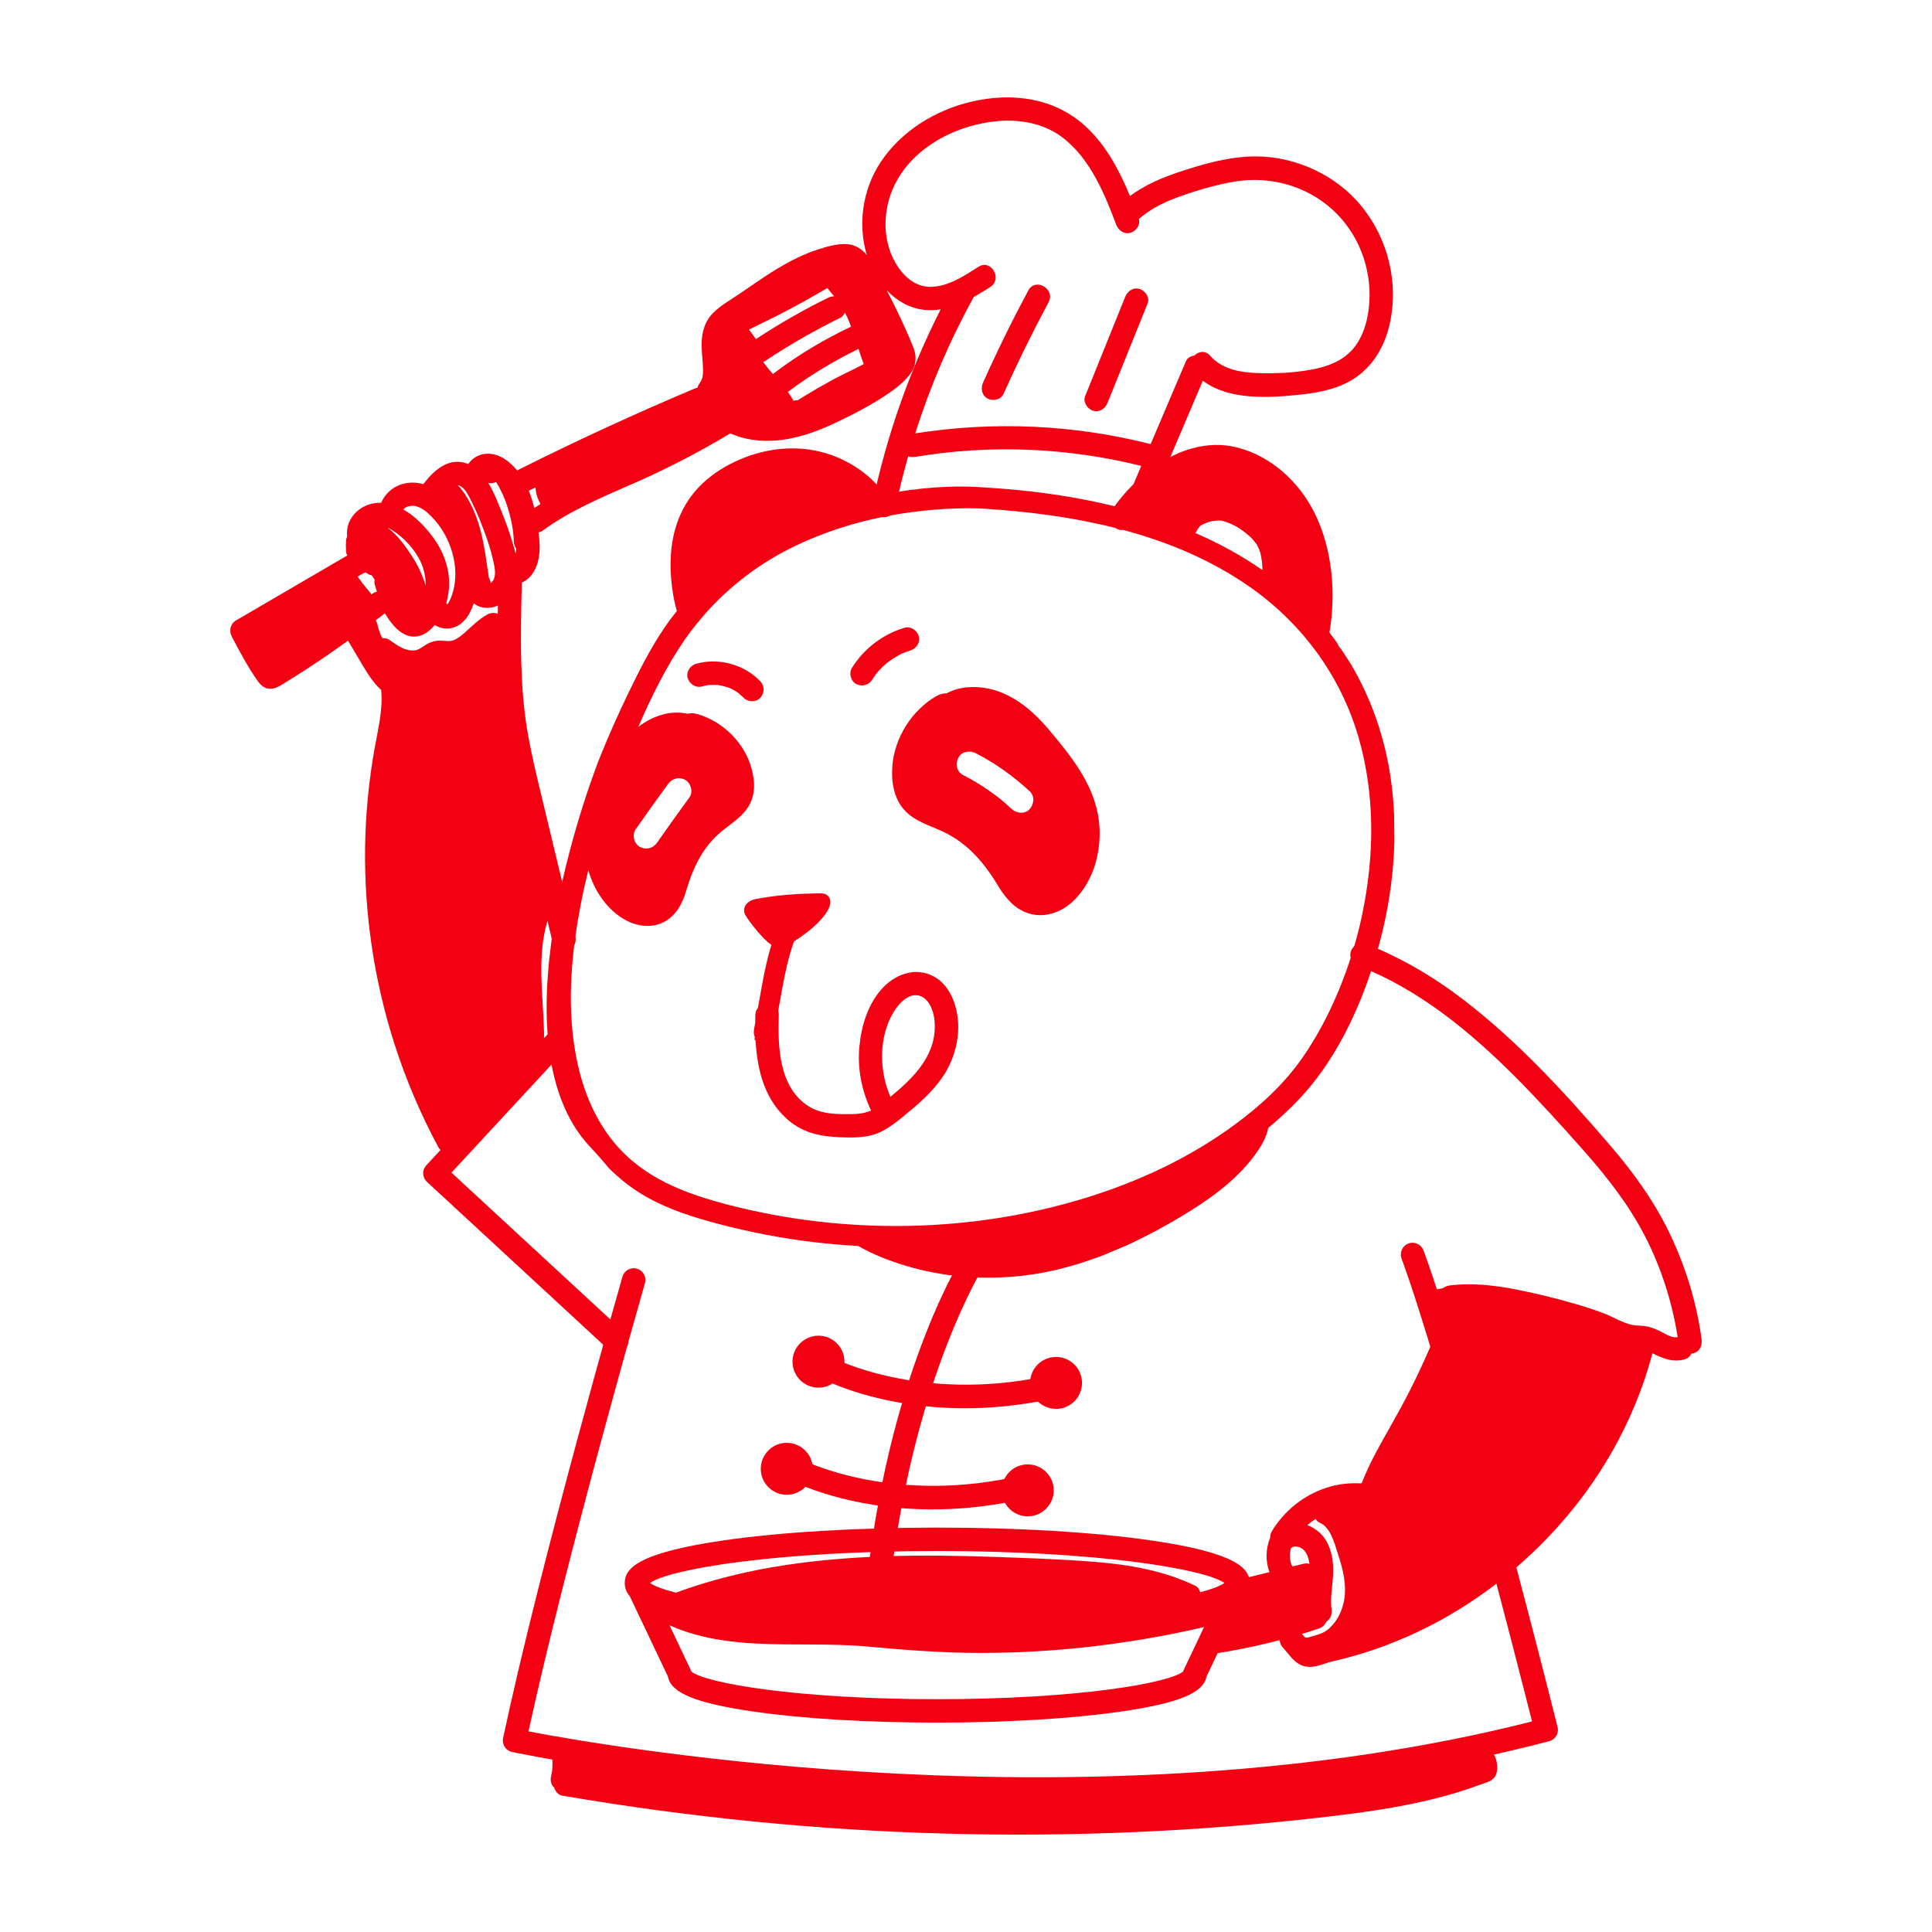<?xml version="1.0" encoding="UTF-8"?> <svg xmlns="http://www.w3.org/2000/svg" xmlns:xlink="http://www.w3.org/1999/xlink" version="1.1" x="0px" y="0px" viewBox="0 0 1080 1080" style="enable-background:new 0 0 1080 1080;" xml:space="preserve"> <style type="text/css"> .st0{fill:#F30013;} .st1{fill:#FFFFFF;} </style> <g id="Layer_4"> </g> <g id="Layer_2"> </g> <g id="Layer_1"> </g> <g id="Layer_3"> <g> <g> <path class="st0" d="M836.9,986.82c-0.37-5.07-3.02-8.89-6.99-11.85c-2.84-2.11-7.31-0.46-8.96,2.35 c-0.3,0.52-0.5,1.04-0.64,1.56c-0.86-0.12-1.81-0.05-2.84,0.28c-3.82,1.2-7.65,2.32-11.5,3.41c-10.3,1.39-20.5,3.31-30.65,5.52 c-19.42,3.22-38.85,6.45-58.27,9.67c-0.64,0.11-1.2,0.37-1.73,0.69c-12.01,0.79-24.02,1.56-36.03,2.28 c0.17-3.6-2.17-7.56-6.4-7.34c-25.08,1.33-50.06,4.09-74.83,8.17c-1.01-0.84-2.37-1.36-4.07-1.33 c-9.09,0.11-18.19,0.23-27.3,0.29c-0.54-2.84-2.73-5.4-6.26-5.42c-49.54-0.35-99.05-2.21-148.47-5.59 c-2.34-0.16-4.44,1.31-5.6,3.29c-6.36-0.5-12.71-1-19.07-1.49c-7.65-0.6-15.31-1.2-22.96-1.8c-1.06-2.17-3.19-3.47-5.8-3.68 c-4.23-0.35-8.45-0.7-12.68-1.05c-0.52-0.3-1.08-0.56-1.74-0.73c-6.37-1.58-12.91-2.13-19.44-1.41c-1.01,0.11-1.96,0.4-2.83,0.82 c-0.02-0.33-0.03-0.65-0.07-0.98c0.03-0.9-0.15-1.74-0.56-2.52c-0.26-0.81-0.72-1.51-1.35-2.11c-1.14-1.14-3-1.99-4.63-1.92 c-1.69,0.08-3.45,0.63-4.63,1.92c-1.1,1.2-2.09,2.93-1.92,4.63c0.26,2.49,0.21,5-0.06,7.49c-0.16,1-0.33,1.99-0.57,2.98 c-0.42,1.67-0.22,3.54,0.66,5.04c0.28,0.49,0.69,0.95,1.14,1.38c0.64,2.13,2.22,4.02,4.46,4.4 c70.68,12.11,142.2,19.26,213.88,21.22c71.45,1.96,143.07-1.16,214.07-9.47c19.39-2.27,38.78-4.96,57.77-9.57 c9.27-2.25,18.44-4.96,27.38-8.29c2.37-0.88,5.64-1.64,7.44-3.44C836.75,992.33,837.09,989.37,836.9,986.82z"></path> </g> <g> <g> <g> <path class="st0" d="M613.78,455.43c-3.36-18.27-15.45-33.26-27.1-47.13c-11.35-13.52-25.59-24.83-44.13-24.2 c-5.03,0.17-9.45,1.41-13.33,3.42c-2.08,0.03-4.2,0.66-6.14,1.81c-13.43,7.92-22.94,23.01-24.22,38.59 c-0.72,8.72,0.6,18.18,6.7,24.9c5.69,6.27,13.58,8.41,21.01,11.81c14.36,6.57,23.68,17.76,31.65,30.99 c4.29,7.13,10.01,13.44,18.42,15.4c8.25,1.93,16.77-1.3,22.86-6.91C612.4,492.21,616.88,472.31,613.78,455.43z M575.48,452.4 c-2.74,2.86-7.28,2.3-9.98-0.21c-1.14-1.06-2.29-2.1-3.47-3.12c-0.52-0.45-1.05-0.9-1.58-1.35c-0.25-0.21-0.71-0.69-1.12-1.01 c0.12,0.12,0.12,0.17-0.29-0.15c-0.34-0.27-0.68-0.53-1.02-0.8c-0.55-0.42-1.1-0.84-1.65-1.26c-1.11-0.83-2.23-1.64-3.36-2.43 c-4.75-3.32-9.72-6.3-14.87-8.95c-3.51-1.8-4.07-6.58-2.33-9.71c1.95-3.5,6.43-4.01,9.71-2.33 c10.99,5.65,21.11,12.91,30.16,21.33C578.58,445.11,578,449.77,575.48,452.4z"></path> </g> </g> <g> <path class="st0" d="M535.44,569.74c-0.93-9.23-4.93-19.3-13.53-23.92c-9.68-5.2-20.57-1.63-27.9,5.84 c-8.64,8.8-12.43,21.32-13.6,33.33c-1.2,12.31,1.29,24.65,6.51,35.8c-3.25,1.44-6.66,1.94-10.34,1.99 c-8.38,0.13-17.41,0.23-24.69-4.44c-16.63-10.67-17.09-33.5-16.55-50.99c0.03-0.85-0.11-1.6-0.33-2.28l0.13-0.7 c0.75-4.2,1.5-8.41,2.27-12.61c1.59-8.56,3.44-17.08,6.37-25.3c0.02-0.06,0.02-0.11,0.04-0.17c1.84-1.22,3.68-2.45,5.47-3.75 c3.59-2.6,7-5.48,9.93-8.82c2.55-2.91,6.95-8.61,3.92-12.54c-1.57-2.03-4.09-1.82-6.37-1.78c-2.72,0.05-5.44,0.13-8.16,0.25 c-5.16,0.24-10.32,0.63-15.45,1.26c-2.43,0.3-4.85,0.65-7.26,1.06c-2.15,0.37-4.49,0.62-6.45,1.66 c-2.18,1.16-3.75,3.26-3.48,5.83c0.12,1.15,0.66,2.14,1.34,3.04c0.06,0.1,0.06,0.2,0.13,0.3c2.67,3.93,5.63,7.64,8.91,11.08 c1.48,1.56,3.09,3.14,4.88,4.28c-2.36,7.61-3.97,15.42-5.39,23.27c-0.72,3.98-1.43,7.96-2.15,11.95c-0.83,1-1.38,2.32-1.44,3.96 c-0.05,1.5-0.07,3.01-0.09,4.52c-0.04,0.21-0.07,0.41-0.11,0.62c-0.43,2.38-1.16,4.88-0.13,7.12c-0.11,0.69-0.11,1.39,0,2.07 c0.15-0.1,0.3-0.19,0.44-0.28c0.92,17.45,5.39,34.86,19.92,46.08c9.26,7.15,20.09,8.18,31.45,8.38 c5.62,0.1,11.43-0.22,16.71-2.31c5.3-2.1,9.69-5.52,14.08-9.09c8.32-6.78,16.56-13.75,22.61-22.74 C533.31,592.52,536.55,580.83,535.44,569.74z M498.15,612.82c-0.13,0.11-0.26,0.22-0.4,0.33c-6.3-14.39-6.6-33.01,1.39-46.75 c2.85-4.9,8.87-12.05,15.37-9.6c5.18,1.95,7.45,8.73,7.9,13.82C524.06,589.17,511.33,601.93,498.15,612.82z"></path> </g> <g> <path class="st0" d="M335.35,423.33c0,0-63.27,156.68-5.36,217.91c3.67,3.88,7.11,7.8,10.33,11.73 c6.08,6.03,12.83,11.4,20.35,15.71c13.04,7.48,27.21,11.9,41.69,15.68c17.17,4.49,34.61,7.86,52.23,9.96 c8.36,1,16.76,1.71,25.17,2.18c7.94,4.63,16.69,8.01,25.41,10.72c21.9,6.78,45.21,8.51,67.93,5.73 c15.12-1.85,29.84-5.93,44.06-11.46l12.16-5.11c10.52-4.77,20.72-10.23,30.54-16.08c15.21-9.06,30.72-19.92,41.38-34.32 c3.3-4.46,6.71-9.83,7.71-15.49c6.2-5.13,12.12-10.57,17.61-16.42c19.7-20.99,32.82-48.6,41.38-75.82 c6.92-22.01,10.99-45.03,11.52-68.11l-0.14-14.56c-0.29-6.71-0.89-13.42-1.84-20.08c-3.19-22.58-10.67-44.39-22.12-63.91 l-5.6-8.66c-0.98-1-1.77-2.13-2.25-3.45c-0.01-0.02-0.02-0.05-0.03-0.07l-0.03-0.04c-1.39-1.95-2.82-3.87-4.3-5.76 c3.79-21.99,1.65-46.74-8.18-66.63c-8.67-17.54-24.33-32.07-43.58-36.88c-17.04-4.26-34.08,1.82-47.76,11.99 c-7.73,5.74-14.9,12.98-20.59,20.9c-8.15-2-16.37-3.7-24.59-5.11c-15.45-2.65-31.05-4.32-46.7-5.3 c-18.88-1.58-38.47,0.02-57.44,3.7c-6.19-9.27-16.11-16.33-26.13-20.59c-16.61-7.06-35.47-6.41-52.13,0.15 c-15.52,6.11-28.73,16.24-35.64,31.7c-4.96,11.1-6.26,23.59-5.27,35.63c0.5,6.1,1.49,12.39,3.23,18.33 c-2.45,3.08-4.81,6.23-7.02,9.49c-7.91,11.66-14.29,24.42-20.41,37.09C345.41,399.56,340.17,411.34,335.35,423.33z M705.77,318.73c-11.76-8.18-24.36-15.06-37.53-20.76c0.25-0.37,0.51-0.74,0.71-1.15c0.51-1,1.19-1.89,2.03-2.91 c1.04-0.64,2.12-1.17,3.47-1.68c0.6-0.23,1.22-0.44,1.84-0.62c0.23-0.02,1.72-0.33,1.72-0.33c0.92-0.15,1.85-0.21,2.78-0.3 c0.25-0.01,0.5-0.02,0.75-0.03c0.05,0,0.08,0,0.14,0.01c0.38,0.02,0.75,0.07,1.13,0.1c0.52,0.11,1.03,0.22,1.54,0.36 c0.23,0.1,1.49,0.51,1.52,0.53c1.49,0.55,2.94,1.19,4.36,1.91c0.53,0.27,1.05,0.55,1.56,0.84c0.2,0.15,1.35,0.88,1.36,0.89 c1.2,0.81,2.37,1.68,3.49,2.59c2.89,2.35,3.63,3.15,5.85,6.15c0.13,0.19,0.26,0.38,0.38,0.58c0.03,0.06,0.05,0.1,0.09,0.18 c0.35,0.71,0.68,1.43,0.97,2.16c0.02,0.06,0.5,1.49,0.6,1.7c0.2,0.8,0.36,1.62,0.5,2.43 C705.46,313.79,705.64,316.26,705.77,318.73z M328.86,486.43c3.31,11.63,10.65,22.48,21.23,28.11 c6.47,3.44,14.49,4.31,21.13,0.81c6.76-3.56,10.25-10.24,12.33-17.3c3.87-13.11,9.35-24.78,20.18-33.61 c5.6-4.57,11.87-8.17,15.35-14.81c3.72-7.11,2.74-15.51,0.17-22.82c-4.58-13.05-16.09-23.85-29.37-27.63 c-1.92-0.55-3.88-0.61-5.66-0.18c-3.77-0.86-7.84-0.93-12.18,0.05c-5.89,1.32-10.91,3.91-15.25,7.34 c7.36-17.03,15.68-33.86,26.05-48.9c2.26-3.28,4.69-6.44,7.2-9.52c0.42-0.31,0.77-0.71,1-1.19 c13.9-16.75,31.25-30.48,50.77-40.26c19.38-9.71,40.35-15.99,61.74-19.36c8.43-1.33,16.93-2.23,25.45-2.69 c3.25-0.18,6.51-0.29,9.76-0.34c0.68-0.01,1.36-0.01,2.04-0.02c0.19,0,0.69,0,1.05,0c1.05,0.01,2.1,0.02,3.16,0.05 c2,0.05,4.01,0.11,6,0.28c24.1,1.52,48.7,4.68,72.47,10.68c1.3,0.9,2.79,1.34,4.23,1.06c24.98,6.69,48.92,16.67,70.25,31.42 c29.69,20.55,51.56,50.24,61.48,84.66c9.3,32.26,8.89,66.06,2.02,99.01c-5.79,27.75-17.46,57.26-33.59,80.28 c-10.27,14.65-23.31,26.57-37.69,37.16c-25.04,18.44-53.53,31.72-83.18,40.87c-64.08,19.79-134.9,20.76-199.76,3.94 c-24.29-6.3-47.35-14.88-63.83-34.69c-13.9-16.71-20.55-38.03-23.07-59.33c-2.93-24.69-0.35-50.02,4.37-74.32 C325.91,498.91,327.31,492.65,328.86,486.43z M355.3,463.67c5.93-8.51,11.96-16.95,18.08-25.33c2.34-3.19,6.14-4.31,9.71-2.33 c3.15,1.75,4.51,6.72,2.32,9.71c-6.13,8.37-12.15,16.81-18.08,25.32c-2.26,3.24-6.21,4.28-9.71,2.33 C354.42,471.6,353.18,466.7,355.3,463.67z"></path> </g> </g> <g> <path class="st0" d="M578.17,1006.71c-38.2,0-73.48-1.47-104.25-3.53c-109.5-7.34-186.88-23.64-187.65-23.8 c-3.54-0.75-5.79-4.23-5.04-7.76c20.97-98.57,66.27-256.35,66.72-257.93c1-3.47,4.62-5.48,8.1-4.48c3.47,1,5.48,4.63,4.48,8.1 c-0.44,1.54-43.68,152.15-65.1,250.55c45.04,8.64,317.67,56.24,560.98-5.56c-8.54-33.87-49.53-194.95-72.94-258.78 c-1.24-3.39,0.5-7.15,3.89-8.4c3.39-1.24,7.15,0.5,8.4,3.89c26.33,71.81,74.44,264.48,74.93,266.42c0.87,3.48-1.23,7-4.69,7.91 C768.01,999.05,665.52,1006.71,578.17,1006.71z"></path> </g> <g> <path class="st0" d="M344.69,756.27c-1.59,0-3.18-0.58-4.44-1.74l-101.58-93.86c-1.27-1.18-2.03-2.82-2.1-4.55 s0.56-3.43,1.74-4.7l70.4-76.02c2.45-2.65,6.59-2.82,9.25-0.35c2.65,2.46,2.81,6.6,0.35,9.25l-65.94,71.21l96.77,89.41 c2.65,2.46,2.82,6.59,0.37,9.25C348.21,755.56,346.45,756.27,344.69,756.27z"></path> </g> <g> <g> <path class="st0" d="M489.29,910.92c-0.17,0-0.34-0.01-0.51-0.02c-3.6-0.28-6.3-3.43-6.02-7.03 c9.78-126.24,52.61-197.04,54.43-199.99c1.89-3.08,5.93-4.04,9.01-2.14c3.08,1.9,4.04,5.93,2.14,9 c-0.51,0.83-43.02,71.43-52.53,194.14C495.54,908.31,492.68,910.92,489.29,910.92z"></path> </g> <g> <g> <path class="st0" d="M539.36,787.22c-47.82,0-77.98-15.62-79.6-16.48c-3.19-1.69-4.41-5.66-2.72-8.85 c1.69-3.19,5.64-4.42,8.84-2.72c0.56,0.29,48.35,24.78,117.77,10.31c3.53-0.75,7,1.53,7.74,5.07c0.74,3.54-1.53,7.01-5.07,7.74 C569.31,785.85,553.55,787.22,539.36,787.22z"></path> </g> <g> <circle class="st0" cx="590.33" cy="773.06" r="14.52"></circle> </g> <g> <circle class="st0" cx="457.54" cy="761.18" r="14.52"></circle> </g> <g> <circle class="st0" cx="439.8" cy="821.07" r="14.52"></circle> </g> <g> <circle class="st0" cx="574.51" cy="833.12" r="14.52"></circle> </g> <g> <path class="st0" d="M521.2,843.76c-47.82,0-77.98-15.62-79.6-16.48c-3.19-1.69-4.41-5.66-2.72-8.85 c1.69-3.19,5.64-4.42,8.84-2.72c0.56,0.29,48.35,24.78,117.76,10.31c3.54-0.74,7.01,1.53,7.74,5.07 c0.74,3.54-1.53,7.01-5.07,7.74C551.14,842.38,535.39,843.76,521.2,843.76z"></path> </g> <g> <circle class="st0" cx="431.32" cy="892.33" r="14.52"></circle> </g> <g> <circle class="st0" cx="566.03" cy="904.38" r="14.52"></circle> </g> <g> <path class="st0" d="M512.72,915.02c-47.82,0-77.98-15.62-79.6-16.48c-3.19-1.69-4.41-5.66-2.72-8.85 c1.69-3.19,5.64-4.42,8.84-2.72c0.56,0.3,48.35,24.78,117.77,10.31c3.53-0.75,7.01,1.53,7.74,5.07 c0.74,3.54-1.53,7.01-5.07,7.74C542.67,913.64,526.91,915.02,512.72,915.02z"></path> </g> </g> </g> <g> <path class="st0" d="M424.99,380.84c-9.06-9.5-23.34-13.33-35.95-9.75c-3.29,0.94-5.67,4.67-4.57,8.05 c1.08,3.35,4.52,5.57,8.05,4.57c0.64-0.18,1.28-0.35,1.93-0.49c0.29-0.06,0.58-0.12,0.87-0.17c0.12-0.02,0.52-0.08,0.63-0.09 c0.01,0,0.03,0,0.03,0c0.29-0.03,0.59-0.05,0.88-0.07c0.59-0.04,1.17-0.06,1.76-0.06c0.66,0,1.32,0.02,1.98,0.06 c0.29,0.02,0.59,0.04,0.88,0.07c0.1,0.01,0.4,0.05,0.56,0.07c0.04,0.01,0.08,0.01,0.1,0.02c0.29,0.05,0.58,0.11,0.87,0.16 c0.65,0.13,1.29,0.29,1.93,0.46c0.57,0.15,1.13,0.33,1.69,0.51c0.42,0.14,1.17,0.29,1.62,0.54c-0.32-0.16-0.73-0.28-0.1,0.02 c0.26,0.13,0.53,0.25,0.8,0.38c0.59,0.29,1.17,0.61,1.75,0.94c0.51,0.3,1.01,0.61,1.5,0.93c0.24,0.16,0.48,0.33,0.72,0.5 c0.76,0.94,1.98,1.71,2.83,2.59c2.37,2.48,6.9,2.56,9.26,0C427.44,387.44,427.52,383.49,424.99,380.84z"></path> </g> <g> <path class="st0" d="M513.56,355.53c-1.07-3.31-4.54-5.63-8.05-4.57c-12.12,3.65-22.59,11.67-29.28,22.41 c-1.81,2.91-0.72,7.34,2.35,8.96c3.21,1.7,7.02,0.76,8.96-2.35c0.68-1.08,1.4-2.13,2.15-3.16c0.17-0.21,0.33-0.41,0.5-0.61 c0.42-0.5,0.85-1,1.29-1.48c0.88-0.97,1.81-1.9,2.78-2.78c0.48-0.44,0.97-0.88,1.48-1.3c0.4-0.33,2.15-1.56,0.52-0.45 c2.13-1.44,4.18-2.91,6.47-4.1c0.58-0.3,1.17-0.59,1.76-0.87c0.22-0.1,0.45-0.2,0.67-0.3c1.27-0.47,2.53-0.94,3.83-1.34 C512.26,362.6,514.67,358.95,513.56,355.53z"></path> </g> <g> <g> <path class="st0" d="M643.73,861.15c-32.06-4.66-74.61-7.22-119.82-7.22s-87.76,2.56-119.82,7.22 c-48.33,7.02-54.85,15.94-54.85,23.74c0,5.94,3.8,12.53,26.95,18.44c0.42,0.15,0.85,0.26,1.28,0.32 c7.04,1.73,15.76,3.41,26.62,4.98c32.05,4.65,74.61,7.22,119.82,7.22c45.21,0,87.77-2.56,119.82-7.22 c48.33-7.02,54.85-15.94,54.85-23.75C698.57,877.09,692.06,868.17,643.73,861.15z M670.94,890.08c-0.44-1.58-1.4-2.99-2.91-3.71 c-17.55-8.38-36.53-11.67-55.77-13.25c-19.2-1.57-38.54-2.17-57.79-2.84c-38.63-1.34-77.42-1.16-115.71,4.66 c-20.77,3.15-41.24,8.13-60.97,15.38c-7.12-1.84-12.01-3.69-14.43-5.42c10.76-7.72,70.17-17.87,160.55-17.87 c90.38,0,149.79,10.16,160.55,17.87C682.15,886.55,677.57,888.32,670.94,890.08z"></path> </g> <g> <g> <path class="st0" d="M523.91,962.95c-38.8,0-75.32-2.2-102.84-6.2c-31.92-4.63-46.07-10.36-47.66-19.48l-23.54-49.57 l11.83-5.61L386.35,934v0.3c7.47,6.52,59.16,15.56,137.56,15.56c78.39,0,130.09-9.04,137.56-15.56V934l24.65-51.91l11.83,5.61 l-23.54,49.57c-1.59,9.12-15.74,14.85-47.66,19.48C599.22,960.74,562.7,962.95,523.91,962.95z"></path> </g> </g> </g> <g> <path class="st0" d="M911.06,753.27c-8.5,31.95-24.43,61.75-45.88,86.89c-21.66,25.39-48.47,46.14-78.64,60.45 c-16.53,7.84-34.08,13.47-52.05,16.93c-0.06-0.07-0.1-0.15-0.17-0.22c-0.59-0.64-1.3-1.09-2.11-1.35 c-0.78-0.41-1.62-0.6-2.52-0.56c-0.05,0-0.09,0.01-0.14,0.01c-0.02-0.02-0.03-0.04-0.05-0.06c-0.99-1.17-1.98-2.34-2.98-3.52 c-0.59-0.64-1.3-1.09-2.11-1.35c-0.78-0.41-1.62-0.6-2.52-0.56c-0.9-0.03-1.74,0.15-2.52,0.56c-0.81,0.26-1.51,0.72-2.11,1.35 c-1.15,1.25-2,2.89-1.92,4.63c0.08,0.58,0.16,1.16,0.23,1.74c0.31,1.11,0.87,2.07,1.68,2.89c0.89,1.05,1.79,2.11,2.68,3.17 c0.86,1.02,1.69,2.11,2.62,3.06c1.1,1.13,2.46,1.99,3.97,2.44c0.76,0.23,1.58,0.36,2.36,0.31c1.01-0.06,1.92-0.22,2.81-0.6 c1.51,0.91,3.39,1.23,5.26,0.88c34.11-6.4,66.66-20.93,94.64-41.41c28.25-20.67,52.26-47.06,69.6-77.51 c9.77-17.16,17.39-35.61,22.47-54.69C925.85,748.6,913.23,745.12,911.06,753.27z"></path> </g> <g> <g> <path class="st0" d="M722.39,864.99C722.18,865.14,722.06,865.26,722.39,864.99L722.39,864.99z"></path> </g> <g> <g> <path class="st0" d="M722.04,874.82c0.01,0.02,0.02,0.03,0.03,0.05c-0.04-0.11-0.09-0.22-0.14-0.34 C721.97,874.63,722.01,874.72,722.04,874.82z"></path> </g> <g> <path class="st0" d="M951.17,748.47c-2.69-19.75-8.46-38.89-16.86-56.96c-8.64-18.57-20.42-35.12-33.72-50.63 c-25.11-29.28-51.6-58.27-82.27-81.84c-16.93-13.01-35.28-23.83-55.19-31.6c-3.29-1.29-7.18,1.41-8.05,4.57 c-1.02,3.71,1.27,6.76,4.57,8.05c33.69,13.15,62.1,36.57,87.39,61.92c13.22,13.26,25.8,27.16,38.21,41.17 c13.1,14.8,25.16,30.19,34.26,47.82c9.13,17.68,15.19,36.81,18.33,56.44c0,0,0,0,0,0c-3.37,0.86-7.39-2.18-10.34-3.51 c-2.5-1.13-4.95-2.11-7.66-2.54c-2.61-0.41-5.32-0.23-7.89-0.82c-5.11-1.17-10.03-4.28-14.91-6.18 c-5.24-2.04-10.6-3.78-16-5.35c-11.06-3.2-22.32-6-33.62-8.2c-12.13-2.36-24.52-3.75-36.84-2.27c-1.5,0.18-2.89,0.72-4.02,1.56 c-1.75,0.28-3.46,0.67-5.08,1.13c-5.99,1.71-6.47,11.17,0,12.62l5.3,1.19c-5.95,15.54-12.68,30.76-20.35,45.53 c-4.53,8.73-9.48,17.21-14.24,25.81c-2.29,4.13-4.52,8.3-6.57,12.56c-1.02,2.13-1.98,4.28-2.91,6.45 c-0.51,1.19-0.99,2.38-1.47,3.58c-0.15,0.08-0.31,0.15-0.45,0.25c-6.47-0.37-13,0.39-19.24,2.41 c-12.74,4.13-23.57,12.81-30.52,24.25c-0.76,1.25-1.03,2.48-0.96,3.62c-2.53,6.1-2.79,13.09-0.44,19.32l-16.44,4.05 c-3.33,0.82-5.64,4.75-4.57,8.05c0.49,1.52,1.43,2.73,2.62,3.56c-1.81,0.32-3.57,1.27-4.52,2.8c-1.34-2.17-3.8-3.61-7-2.8 c-40.08,10.15-81.21,15.67-122.55,16.37c-20.98,0.35-41.94-0.57-62.82-2.59c-9.99-0.97-19.96-1.92-30-2.14 c-10.09-0.22-20.18,0.02-30.26-0.07c-22.09-0.19-43.97-2.41-63.25-14.08c-7.23-4.37-13.81,6.94-6.61,11.3 c36.61,22.16,80.12,13.44,120.61,17.15c21.17,1.94,42.25,3.6,63.54,3.58c21.16-0.01,42.31-1.27,63.32-3.75 c23.92-2.83,47.63-7.15,70.99-13.04c-0.14,1.14,0.12,2.22,0.66,3.18c-2.3,0.41-4.59,0.86-6.9,1.22 c-3.5,0.54-5.43,4.92-4.57,8.05c1.02,3.73,4.55,5.12,8.05,4.57c19.43-3.03,38.57-7.65,57.24-13.82 c1.97-0.65,3.51-2.1,4.27-3.89c2.4-1.53,3.36-4.23,2.87-7.23c-0.13-0.79-0.22-2.2-0.23-3.6c-0.02-1.67,0.07-3.33,0.2-4.99 c0.24-3.07,0.64-6.12,0.86-9.18c0.43-6.15-0.11-12.37-2.65-18.04c-2.29-5.12-6.48-8.95-11.69-10.93 c1.47-1.27,3.03-2.41,4.64-3.46c0.53,0.91,1.26,1.68,2.26,2.11c6.33,2.67,8.43,12.13,10.38,18.01 c2.71,8.17,4.88,17.22,3.19,25.84c-1.21,6.15-4.3,12.26-9.36,16.13c-5.99,4.59-14.25,2.71-18.75,9.62 c-1.5,2.3-1.05,6.08,1.02,7.93c5.77,5.14,12.39,2.75,18.81,0.39c6.57-2.42,13.06-5.13,19.41-8.09 c10.26-4.78,20.11-10.38,29.56-16.6c1.82,0.81,3.95,0.86,5.79-0.3c13.76-8.68,25.55-19.39,35.77-31.44 c8.22-7.14,16.44-14.28,24.66-21.42c2.12-0.12,4.08-1.38,5.49-3.21c9.03-11.75,16.98-24.26,23.83-37.36 c6.38-9.22,11.98-18.94,16.76-29.06c1.95-3.38,3.67-6.89,5.13-10.5c1.22-2.57,2.34-5.16,3.22-7.79 c1.05-3.14,1.1-6.68-0.04-9.63c0.34,0.04,0.68,0.1,1.03,0.13c2.32,0.19,4.45,0.21,6.67,1.04c1.9,0.71,3.68,1.74,5.51,2.61 c5.05,2.38,9.99,3.91,15.59,2.49c2.13-0.54,3.45-1.81,4.12-3.34c0.4-0.02,0.79-0.08,1.16-0.18 C950.38,755.48,951.65,751.99,951.17,748.47z M730.8,869.37c0.03,0.1,0.07,0.23,0.13,0.43c0.35,1.04,0.64,2.09,0.86,3.17 c0.02,0.1,0.14,0.9,0.18,1.17c0,0.01,0,0.03,0,0.04c-1.04-0.27-2.15-0.31-3.3-0.03c-2.06,0.51-4.11,1.01-6.17,1.52 c-0.15-0.27-0.3-0.54-0.44-0.82c0.04,0.1,0.06,0.2,0.05,0.23c0.01-0.03-0.03-0.15-0.08-0.28c-0.04-0.08-0.09-0.15-0.12-0.23 c-0.31-0.66-0.15-0.41,0.01-0.06c-0.07-0.16-0.13-0.31-0.15-0.35c-0.28-0.82-0.47-1.66-0.63-2.51 c-0.11-1.24-0.12-2.48-0.02-3.73c0.11-0.6,0.2-1.21,0.36-1.81c0.06-0.23,0.14-0.46,0.21-0.69c0.33-0.2,0.65-0.42,0.96-0.68 c-0.18,0.03-0.26,0.03,0.27-0.08c0.46-0.1,1.77-0.18,0.26-0.16c0.34-0.01,0.69-0.04,1.03-0.04c0.51,0,1.71,0.36,0.35-0.03 c0.42,0.12,0.87,0.21,1.3,0.31c0.13,0.03,0.45,0.15,0.64,0.21c0.26,0.13,0.52,0.25,0.78,0.39c0.35,0.2,0.68,0.41,1.01,0.63 c0.09,0.07,0.19,0.16,0.29,0.26c0.32,0.32,0.62,0.65,0.94,0.97c-0.93-0.91-0.02,0,0.2,0.33c0.3,0.46,0.56,0.94,0.82,1.42 C730.67,869.16,730.75,869.28,730.8,869.37z"></path> </g> </g> <g> <path class="st0" d="M722.7,864.74c-0.01,0.01-0.02,0.01-0.02,0.02c0,0,0,0,0,0C722.68,864.75,722.69,864.75,722.7,864.74z"></path> </g> <g> <path class="st0" d="M722.87,864.72c-0.01,0-0.03,0.01-0.04,0.02C723.03,864.7,723.21,864.66,722.87,864.72z"></path> </g> <g> <path class="st0" d="M722.82,864.73c-0.05,0.01-0.1,0.02-0.15,0.03c-0.12,0.1-0.21,0.17-0.28,0.23 C722.53,864.89,722.71,864.77,722.82,864.73z"></path> </g> </g> <g> <path class="st0" d="M761.14,115.33c-14.19-17.5-36.97-27.98-59.45-27.89c-14.6,0.06-29.13,4.22-42.88,8.81 c-9.61,3.21-19.06,7.29-27.14,13.34c-6-14.42-13.42-28.53-24.97-39.09c-17.39-15.9-41.04-18.94-63.42-13.72 c-20.3,4.73-39.45,16.37-51.05,33.94c-9.98,15.12-12.93,34.71-7.6,51.99c-2.73-3.4-6.21-5.83-10.95-6.21 c-5.33-0.43-11.23,1.25-16.26,2.88c-5.14,1.66-10.13,3.85-14.93,6.33c-9.89,5.12-18.99,11.61-28.14,17.9 c-5.25,3.61-11.41,6.93-15.89,11.5c-3.88,3.96-5.62,8.97-6.12,14.39c-0.42,4.58,0.25,9.15,0.51,13.71c0.2,3.55,0.53,8-1.42,10.5 c-0.73,0.93-1.25,1.97-1.55,3.05c-0.61,0.13-1.23,0.3-1.83,0.55c-33.23,14.03-65.99,29.13-98.24,45.29 c-0.26,0.13-0.46,0.29-0.69,0.44c-0.8-0.98-1.66-1.92-2.56-2.82c0,0-0.01-0.01-0.01-0.02c-0.52-0.55-1.08-1.04-1.67-1.48 c-0.29-0.25-0.55-0.52-0.85-0.76c-4.01-3.15-8.88-5.09-14.03-4.07c-3.4,0.68-6.36,2.7-8.23,5.5 c-10.46-4.29-19.07,3.2-25.11,11.26c-9.47-2.72-19.42,1-23.6,10.4c-4.74-0.13-9.32,1.32-13.14,4.49 c-4.39,3.65-6.48,8.91-5.87,14.43c-0.39,0.84-0.63,1.74-0.63,2.71l0,1.12c-0.08,0.67-0.12,1.35-0.04,2.02 c0.01,0.09,0.02,0.19,0.03,0.28c0,0.48,0,0.96,0,1.45c-0.03,0.9,0.15,1.74,0.56,2.52c0.05,0.16,0.14,0.29,0.21,0.44 c-0.22,0.13-0.45,0.25-0.67,0.38c-4.14,2.42-8.29,4.84-12.44,7.26c-16.39,9.57-32.78,19.13-49.17,28.7 c-3.16,1.84-3.99,5.82-2.35,8.96c4.41,8.44,9.02,17.04,14.5,24.84c1.65,2.35,3.82,4.32,6.86,4.39c2.77,0.06,4.99-1.29,7.27-2.68 c4.01-2.45,7.99-4.95,11.94-7.5c8.3-5.35,16.41-10.97,24.43-16.72c1.84,3.12,3.7,6.23,5.55,9.35c3.04,5.12,5.94,10.35,9.79,14.92 c0.98,1.16,2.05,2.23,3.18,3.25c1.12,10.54-1.71,21.91-3.53,31.99c-3.34,18.49-5.19,37.26-5.44,56.05 c-0.49,36.95,5.02,74.14,16.24,109.35c6.39,20.05,14.65,39.52,24.61,58.06c2.74,5.11,8.92,3.57,11.23-0.3 c0.44,0.09,0.88,0.13,1.34,0.07c4.28-0.53,6.02-2.5,8.62-5.68c2.19-2.68,4.38-5.35,6.57-8.03c4.38-5.35,8.76-10.71,13.13-16.06 c4.27-5.22,8.64-10.39,12.81-15.69c4.44-5.65,5.66-11.31,5.48-18.42c-0.51-20.3-4.09-42.41,1.9-62.24l2.95,12.26 c1.97,8.19,14.6,4.72,12.62-3.48c-6.22-25.86-12.44-51.73-18.66-77.59c-3.08-12.82-6.23-25.64-8.35-38.66 c-2.01-12.38-2.87-24.93-3.21-37.46c-0.4-14.74-0.03-29.48,0.34-44.22c0.92-0.31,1.82-0.8,2.63-1.44 c6.45-5.05,7.78-13.88,7.2-21.58c-0.12-1.65-0.31-3.33-0.5-5c0.78-0.12,1.53-0.38,2.19-0.87c16.02-11.74,34.46-19.22,52.51-27.19 c18.05-7.97,35.56-17.06,52.45-27.25c0.01,0,0.03,0.01,0.04,0.01c2.54,1,5.02,1.98,7.68,2.62c5.48,1.31,11.24,1.77,16.86,1.4 c11.62-0.76,22.54-4.5,33.03-9.39c9.99-4.65,20.11-9.87,29.32-15.95c4.58-3.02,9.23-6.48,12.76-10.72 c4.05-4.88,5-10.27,2.63-16.18c-4.35-10.84-9.47-21.44-14.83-31.82c5.45,5.75,12.43,9.9,20.47,10.9c3.28,0.41,6.52,0.28,9.7-0.24 c-17.33,34.13-30.19,70.49-38.04,107.96c-0.72,3.46,1.01,7.07,4.57,8.05c3.25,0.89,7.32-1.1,8.05-4.57 c2.06-9.86,4.5-19.62,7.24-29.29c1.26,0.44,2.67,0.56,4.08,0.32c41.87-7.03,85.05-5.18,126.23,5.06 c-3.25,7.62-6.49,15.24-9.74,22.87c-1.38,3.25-0.97,7.01,2.35,8.96c2.75,1.61,7.56,0.92,8.96-2.35 c10.94-25.7,21.89-51.39,32.83-77.09c14.83,11.1,37.06,9.59,54.48,7.76c11.04-1.16,22.49-3.44,31.68-10.06 c9.62-6.93,15.51-17.42,18.16-28.85C782.12,158.53,776.06,133.73,761.14,115.33z M277.27,269.47c0.06,0.07,0.13,0.13,0.19,0.2 c0.03,0.06,0.13,0.21,0.33,0.5c0.41,0.77,0.88,1.51,1.28,2.28c1.89,3.59,2.87,5.86,4.1,9.42c1.23,3.55,2.21,7.19,2.92,10.89 c0.18,0.92,0.33,1.85,0.49,2.78c0.12,0.81,0.14,0.93,0.07,0.35c0.06,0.47,0.12,0.93,0.17,1.4c0.21,1.87,0.34,3.74,0.42,5.62 c0.06,1.37,0.55,2.7,1.34,3.82c-0.03,1.06-0.11,2.08-0.29,2.95c-0.54-2.16-1.17-4.29-1.79-6.37c-1.69-5.68-3.66-11.27-5.9-16.75 c-2.1-5.14-4.41-11.32-7.66-16.65C274.38,270.28,275.86,270.1,277.27,269.47z M257.87,272.03c2.56,1.84,4.12,5.13,5.48,7.85 c1.85,3.69,3.55,7.46,5.09,11.3c3.15,7.85,6.06,16.05,7.74,24.36c0.59,2.9,1.1,6.89-0.83,9.38c-0.36,0.46-0.7,0.82-1.04,1.08 c-0.11-1.08-0.45-2.14-1.02-3.11c-0.34-0.44-0.68-0.88-1.02-1.32c0.33,0.38,0.65,0.77,0.98,1.15c0.08-0.04-0.31-2.08-0.35-2.35 c-0.42-2.82-0.83-5.64-1.26-8.45c-0.81-5.25-1.73-10.49-3.09-15.63c-1.37-5.17-3.22-10.28-5.71-15.02 c-1.77-3.38-4.04-7.17-6.97-10C256.53,271.31,257.2,271.55,257.87,272.03z M230.74,282.74c3.11,0.11,6.09,1.99,8.4,4.05 c5.34,4.77,9.56,10.96,12.16,17.62c2.62,6.71,3.89,14.13,2.95,21.32c-0.39,2.98-1.17,6.1-2.35,8.87 c-0.47,1.11-1.07,2.21-1.75,3.19c-0.21-0.25-0.44-0.45-0.67-0.66c0.73-2.49,1.21-5.06,1.45-7.68c0.94-9.98-2.5-20.17-8.27-28.25 c-4.37-6.12-10.24-12.45-17.12-16.36C226.24,283.31,229.18,282.68,230.74,282.74z M221.97,298.25 c6.31,4.78,11.98,11.58,14.5,19.16c1.07,3.21,1.56,6.58,1.45,9.91c-1.76-6.03-4.53-11.77-8.02-17.04 c-3.3-4.98-7.9-11.67-13.5-15.38C218.48,295.76,220.43,297.09,221.97,298.25z M207.65,332.26c-0.03,0.02-0.05,0.04-0.08,0.06 c-0.31-0.6-0.68-1.17-1.17-1.66c-1.31-1.6-2.62-3.2-3.93-4.79c-0.27-0.44-0.52-0.9-0.84-1.32c-0.57-0.75-1.15-1.49-1.77-2.2 c0.65-0.37,1.29-0.75,1.94-1.13c1.09-0.62,1.89-1.13,2.7-1.25c1,0.92,2.08,1.44,3.17,1.59c0.1,0.1,0.2,0.18,0.29,0.28 c0.49,0.72,0.98,1.44,1.47,2.16c-0.18,0.97-0.19,1.95,0.08,2.92c0.36,1.15,0.72,2.29,1.08,3.44c0.03,0.12,0.08,0.22,0.12,0.32 C209.64,330.99,208.59,331.52,207.65,332.26z M217.75,357.72c-1.14-0.85-2.55-1.07-3.92-0.87c-0.35-0.66-0.7-1.32-1.05-1.98 c-0.78-2.07-1.46-4.17-1.96-6.33c-0.15-0.64-0.45-1.23-0.81-1.78c1.72-1.31,3.45-2.6,5.15-3.92c4.51,7.64,11.35,15.33,20.07,12.4 c3.01-1.01,5.66-3.28,7.83-5.89c2.54,1.72,5.77,2.37,8.91,1.83c4.63-0.79,8.23-4.25,10.42-8.28c0.98-1.81,1.8-3.71,2.49-5.67 c0.75,0.67,1.62,1.23,2.61,1.64c3.52,1.46,7.42,1.11,10.85-0.35c-0.03,1.52-0.05,3.04-0.07,4.57c-1.79-0.66-3.85-0.65-5.65,0.31 c-5.01,2.68-8.91,6.8-13.12,10.52c-1.69,1.49-3.57,2.96-5.67,3.84c-2.41,1.02-4.49,0.53-7.02,0.36c-3.08-0.2-6.01,0.68-8.65,2.23 c-2.06,1.21-3.81,2.89-6.28,3.2C226.64,364.2,221.72,360.65,217.75,357.72z M298.65,284.03c-0.45-1.82-0.93-3.62-1.49-5.38 c-0.47-1.49-1.01-2.96-1.6-4.41c0.28-0.1,0.57-0.18,0.86-0.33c0.98-0.49,1.96-0.96,2.94-1.44c0.07,1.29,0.26,2.58,0.55,3.82 c0.24,1.04,0.63,2.01,1.04,2.99c0.35,0.84,0.73,1.65,1.18,2.43C300.98,282.48,299.8,283.22,298.65,284.03z M418.72,184.19 c5.71-2.86,11.52-5.54,17.19-8.47c9-4.65,17.86-9.57,26.58-14.72c1.22,1.58,2.51,3.1,3.8,4.63c-1.11,0.02-2.23,0.26-3.28,0.78 c-13.96,6.86-27.46,14.61-40.45,23.15C421.28,187.77,420,185.98,418.72,184.19z M432.09,209.17c-1.84-2.13-3.58-4.22-5.13-6.36 c-0.11-0.16-0.22-0.32-0.33-0.48c0.3-0.13,0.61-0.22,0.89-0.41c13.49-8.97,27.55-17.06,42.1-24.21c1.28-0.63,2.17-1.75,2.68-3.05 c0.43,0.84,0.85,1.69,1.25,2.55c0.82,1.76,1.54,3.57,2.23,5.38c-15.08,7.09-29.41,15.7-42.73,25.74 C432.71,208.59,432.39,208.87,432.09,209.17z M465.18,212.46c-4.95,2.69-9.83,5.5-14.64,8.44c-1.41,0.86-3,1.79-4.51,2.83 c-0.82-0.04-1.65,0.09-2.44,0.32c-0.92-1.73-2-3.38-3.18-4.98c12.38-9.25,25.62-17.29,39.52-24.02c0.63,1.98,1.27,3.96,1.97,5.91 c0.3,0.84,0.6,1.71,0.92,2.58C477,206.63,470.93,209.35,465.18,212.46z M765.46,169.12c-0.59,9.06-3.16,19.15-9.29,26.11 c-6.08,6.9-14.68,9.88-23.5,11.47c-10.11,1.82-20.94,2.25-31.19,1.77c-9.24-0.44-18.65-2.43-25.01-9.62 c-2.8-3.17-6.52-2.41-8.83-0.08c-1.99,0.25-3.88,1.24-4.66,3.09c-6.59,15.47-13.17,30.93-19.76,46.4 c-43-10.96-87.82-12.89-131.62-5.99c8.4-26.4,19.32-51.96,32.75-76.27c3.18-1.75,6.25-3.65,9.19-5.54 c7.06-4.54,0.51-15.88-6.61-11.3c-7.87,5.06-16.95,11.09-26.66,11.19c-8.81,0.09-15.45-6.12-19.66-13.35 c-8.34-14.32-6.93-33.11,1.34-47.12c8.83-14.96,24.47-24.85,40.94-29.46c17.41-4.88,37.43-4.59,52.09,7.23 c14.78,11.92,22.45,30.61,28.96,47.89c1.25,3.31,4.42,5.57,8.05,4.57c3.06-0.84,5.6-4.45,4.66-7.69 c6.38-5.61,14.09-9.41,22.1-12.3c10.36-3.74,21.2-6.95,32.08-8.7c19.29-3.11,39.47,2.54,53.99,15.72 C759.29,130.26,766.73,149.68,765.46,169.12z"></path> </g> <g> <path class="st0" d="M574.84,162.36c-9.03,16.82-17.46,33.97-25.25,51.4c-1.44,3.22-0.93,7.04,2.35,8.96 c2.8,1.63,7.5,0.89,8.96-2.35c7.8-17.43,16.22-34.57,25.25-51.4C590.13,161.55,578.83,154.93,574.84,162.36z"></path> </g> <g> <path class="st0" d="M636.98,161.52c-3.74-1.03-6.72,1.28-8.05,4.57l-22.37,55.49c-1.32,3.28,1.44,7.19,4.57,8.05 c3.74,1.03,6.72-1.28,8.05-4.57c7.46-18.5,14.92-37,22.37-55.5C642.87,166.29,640.11,162.38,636.98,161.52z"></path> </g> </g> </g> </svg> 